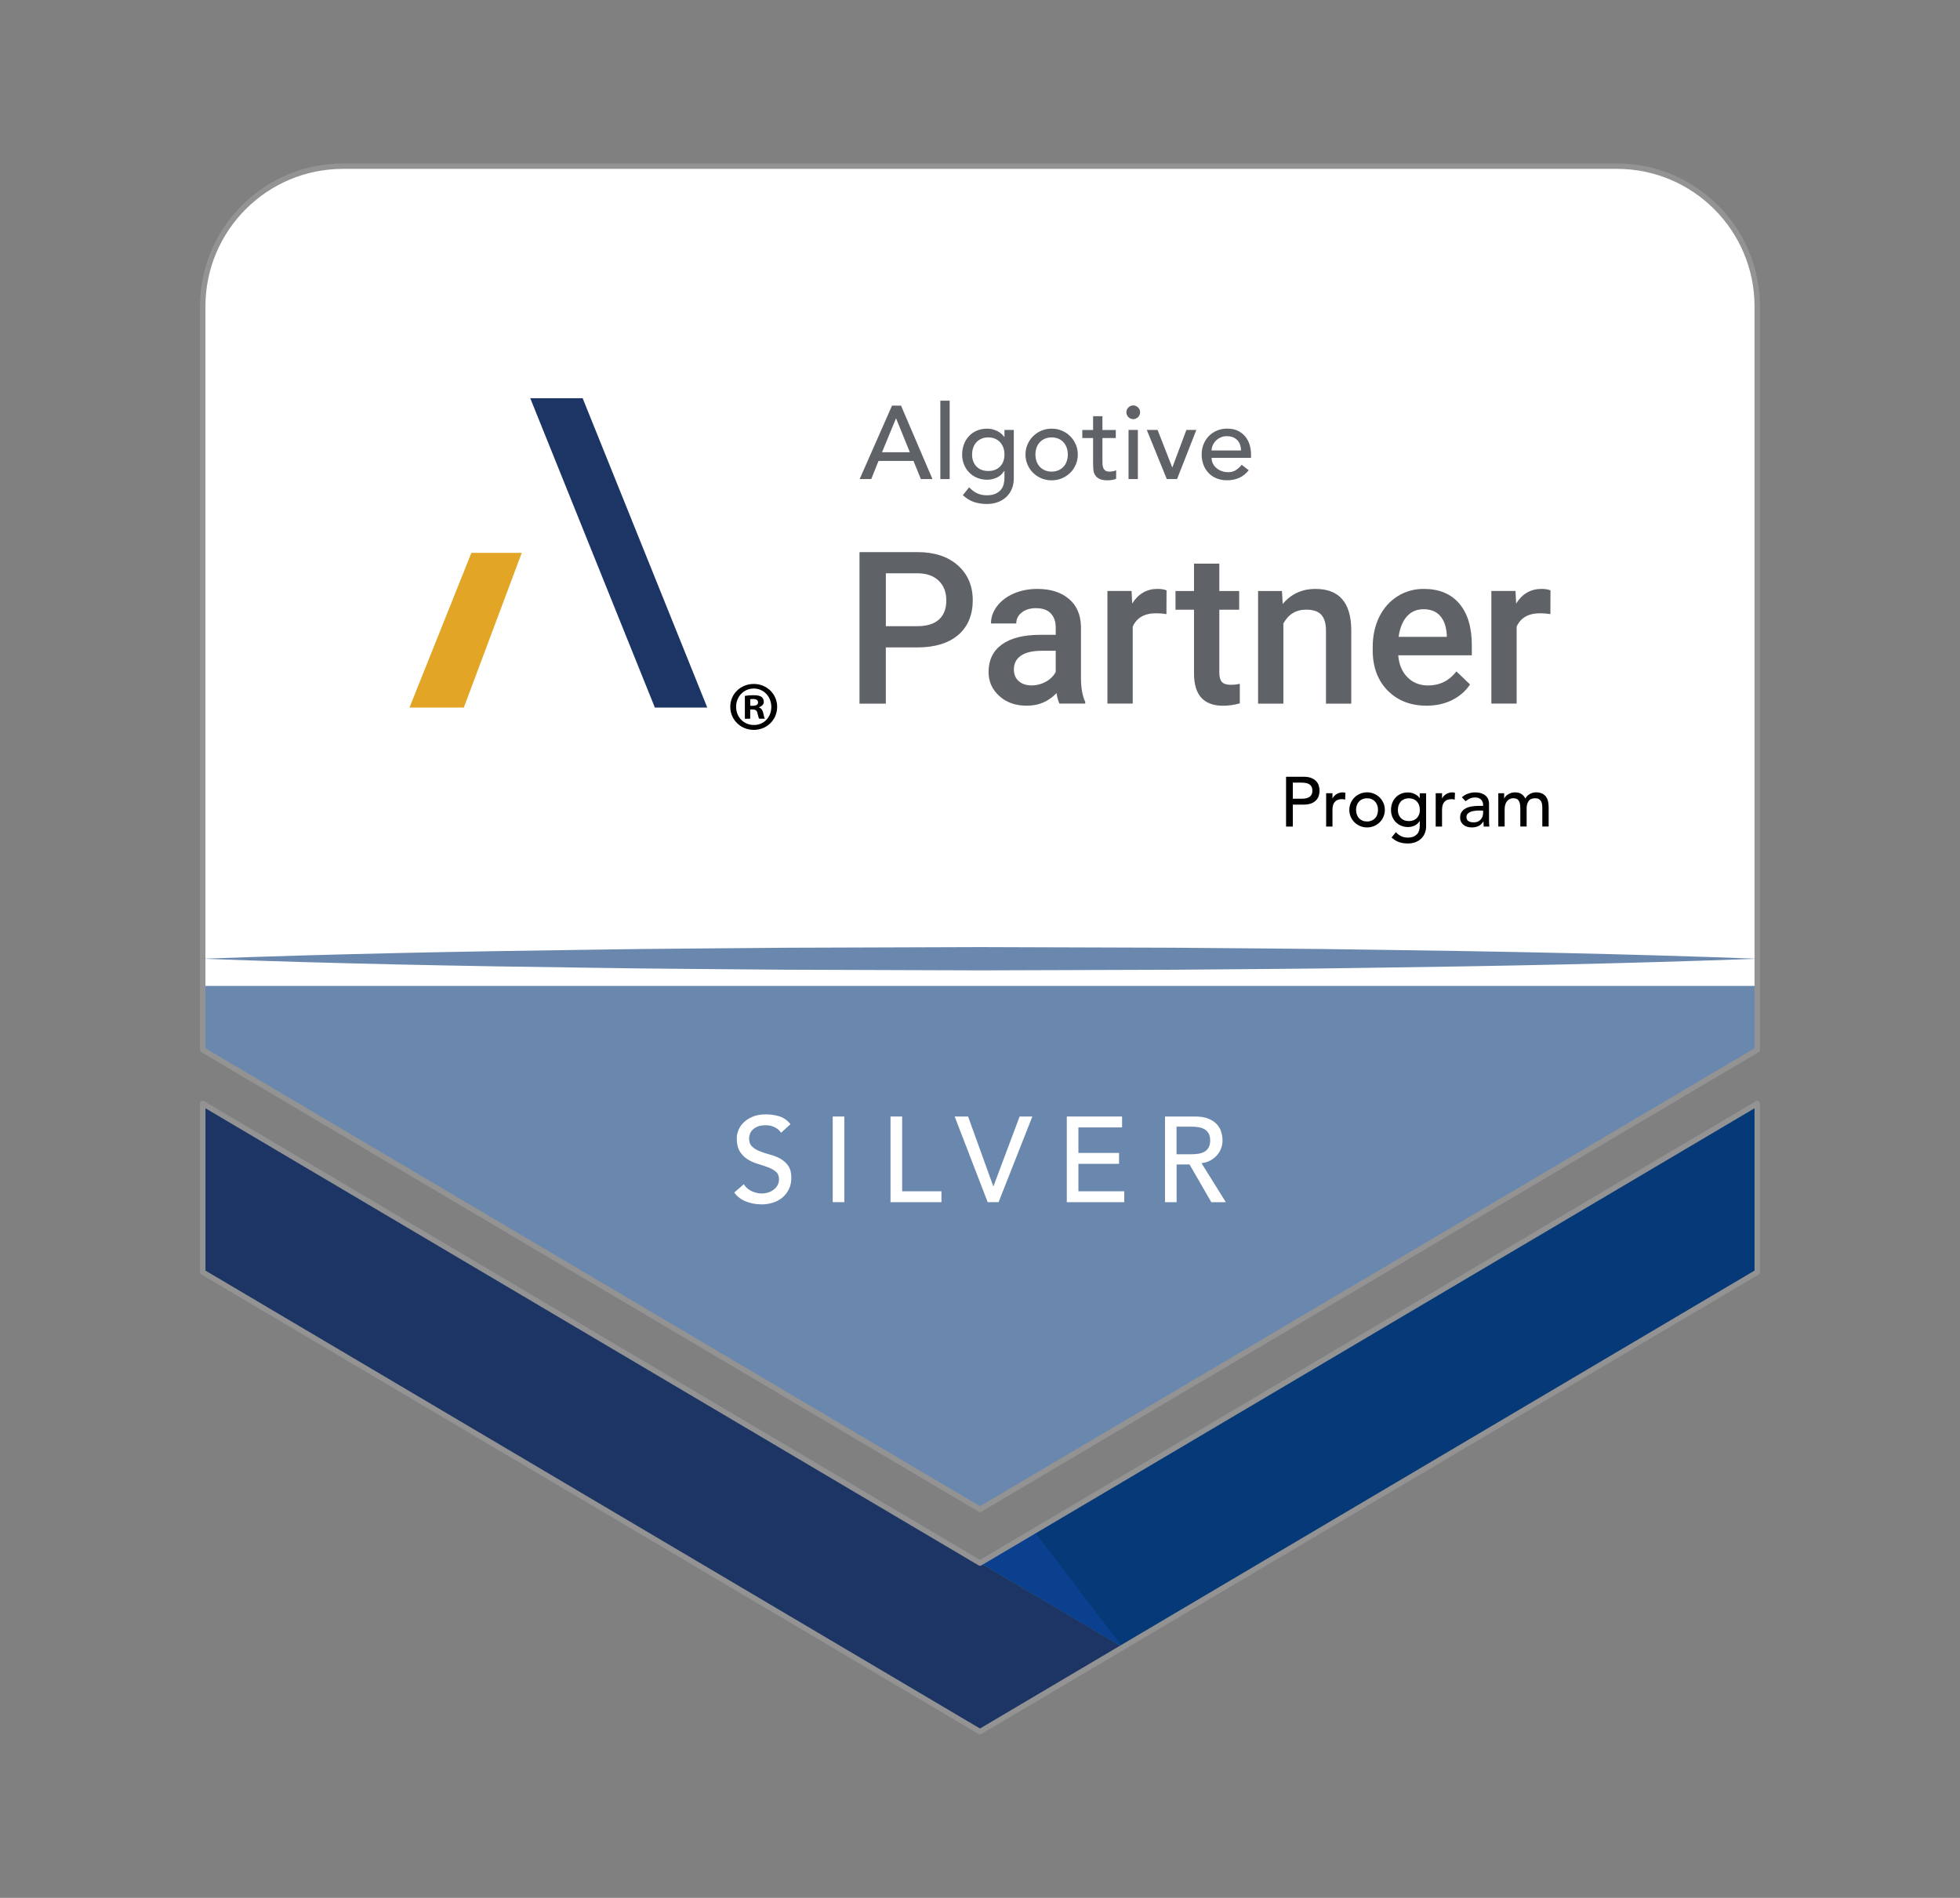 <?xml version="1.0" encoding="UTF-8"?>
<svg id="Layer_1" data-name="Layer 1" xmlns="http://www.w3.org/2000/svg" viewBox="0 0 722.91 700">
  <rect x="0" y="0" width="722.91" height="700" fill="#808080" stroke="none"/>
  <defs>
    <style>
      .cls-1 {
        fill: #010101;
      }

      .cls-2 {
        fill: #fff;
      }

      .cls-3 {
        fill: #6a88ad;
      }

      .cls-4 {
        fill: #e2a525;
      }

      .cls-5 {
        fill: #063977;
      }

      .cls-6 {
        fill: #1d3565;
      }

      .cls-7 {
        fill: #5f6267;
      }

      .cls-8 {
        fill: none;
        stroke: #939393;
        stroke-linecap: round;
        stroke-linejoin: round;
        stroke-width: 2px;
      }

      .cls-9 {
        fill: #0c4393;
        isolation: isolate;
        opacity: .8;
      }
    </style>
  </defs>
  <path class="cls-2" d="m126.53,61.29c-28.59,0-51.76,23.17-51.76,51.76v274.17l286.68,169.49,286.68-169.49V113.05c0-28.59-23.17-51.76-51.76-51.76,0,0-469.84,0-469.84,0Z"/>
  <polygon class="cls-3" points="74.78 387.22 361.45 556.71 648.13 387.22 648.13 363.66 74.78 363.66 74.78 387.22"/>
  <path class="cls-8" d="m126.53,61.29c-28.59,0-51.76,23.17-51.76,51.76v274.17l286.68,169.49,286.68-169.49V113.05c0-28.59-23.17-51.76-51.76-51.76,0,0-469.84,0-469.84,0Z"/>
  <path class="cls-3" d="m74.78,353.63c47.78-1.78,95.56-2.7,143.34-3.34,23.89-.4,47.78-.48,71.67-.72l71.67-.24,71.67.23c23.89.24,47.78.32,71.67.71,47.78.63,95.56,1.56,143.34,3.35-47.78,1.79-95.56,2.72-143.34,3.35-23.89.4-47.78.48-71.67.71l-71.67.23-71.67-.24c-23.89-.23-47.78-.32-71.67-.72-47.79-.61-95.57-1.54-143.34-3.32Z"/>
  <g>
    <polygon class="cls-6" points="361.55 576.46 361.45 576.52 74.78 407.03 74.78 469.22 361.45 638.71 361.55 638.65 414.14 607.55 361.55 576.46"/>
    <polygon class="cls-5" points="361.55 576.46 414.04 607.49 414.14 607.55 648.13 469.22 648.13 407.03 361.55 576.46"/>
    <polygon class="cls-9" points="361.55 576.46 414.04 607.49 381.38 564.74 361.55 576.46"/>
    <polygon class="cls-8" points="390.81 559.17 361.55 576.46 361.45 576.52 74.78 407.03 74.78 469.22 361.45 638.71 361.55 638.65 414.14 607.55 648.13 469.22 648.13 407.03 390.81 559.17"/>
  </g>
  <g>
    <g>
      <g>
        <polygon class="cls-6" points="214.9 146.87 260.86 260.97 241.53 260.97 195.57 146.87 214.9 146.87"/>
        <polygon class="cls-4" points="173.86 203.92 151.03 260.97 171.08 260.97 192.44 203.92 173.86 203.92"/>
      </g>
      <path class="cls-1" d="m286.64,260.69c0,4.77-3.75,8.52-8.62,8.52s-8.67-3.75-8.67-8.52,3.85-8.42,8.67-8.42,8.62,3.75,8.62,8.42Zm-15.14,0c0,3.75,2.77,6.72,6.57,6.72s6.42-2.98,6.42-6.67-2.72-6.78-6.47-6.78c-3.75,0-6.52,3.03-6.52,6.73Zm5.18,4.41h-1.95v-8.42c.77-.15,1.85-.26,3.23-.26,1.59,0,2.31.26,2.93.62.46.36.82,1.03.82,1.85,0,.92-.72,1.64-1.74,1.95v.1c.82.31,1.28.92,1.54,2.05.26,1.28.41,1.8.62,2.1h-2.1c-.26-.31-.41-1.08-.67-2.05-.15-.92-.67-1.34-1.74-1.34h-.92v3.4h-.02Zm.05-4.77h.92c1.08,0,1.95-.36,1.95-1.23,0-.77-.57-1.29-1.8-1.29-.51,0-.87.05-1.08.1v2.42h0Z"/>
    </g>
    <g>
      <path class="cls-7" d="m329,149.62h3.33l11.59,27.08h-4.28l-2.72-6.69h-12.89l-2.68,6.69h-4.28l11.93-27.08Zm6.58,17.18l-5.05-12.43h-.08l-5.13,12.43h10.26Z"/>
      <path class="cls-7" d="m346.83,147.79h3.44v28.92h-3.44v-28.92Z"/>
      <path class="cls-7" d="m373.91,176.55c0,1.38-.24,2.63-.71,3.77-.47,1.13-1.14,2.12-2.01,2.95s-1.91,1.47-3.14,1.93c-1.22.46-2.58.69-4.05.69-1.73,0-3.32-.24-4.76-.73-1.44-.48-2.81-1.33-4.11-2.52l2.33-2.91c.89.97,1.86,1.7,2.91,2.2,1.05.5,2.23.75,3.56.75s2.33-.19,3.17-.55c.84-.37,1.51-.85,2.01-1.43.5-.59.85-1.26,1.05-2.01.2-.75.31-1.51.31-2.28v-2.68h-.12c-.66,1.1-1.56,1.91-2.7,2.43-1.13.52-2.33.78-3.57.78-1.33,0-2.56-.24-3.69-.71s-2.11-1.12-2.92-1.95c-.82-.83-1.45-1.81-1.91-2.95-.46-1.13-.69-2.36-.69-3.69s.22-2.57.65-3.73,1.05-2.17,1.85-3.04c.8-.87,1.77-1.54,2.91-2.03,1.13-.48,2.4-.73,3.81-.73,1.22,0,2.42.27,3.57.8,1.16.54,2.07,1.29,2.74,2.26h.08v-2.6h3.44v17.98h0Zm-9.41-15.22c-.92,0-1.75.16-2.49.48s-1.36.75-1.87,1.3-.91,1.21-1.18,1.99c-.28.78-.42,1.62-.42,2.54,0,1.84.53,3.31,1.61,4.42,1.07,1.11,2.52,1.66,4.36,1.66s3.29-.55,4.36-1.66c1.07-1.11,1.61-2.58,1.61-4.42,0-.92-.14-1.77-.42-2.54-.28-.78-.68-1.44-1.19-1.99-.51-.55-1.13-.98-1.87-1.3-.76-.32-1.59-.48-2.5-.48Z"/>
      <path class="cls-7" d="m378.23,167.64c0-1.33.25-2.56.75-3.71s1.18-2.15,2.05-3.02c.87-.87,1.89-1.55,3.06-2.05,1.17-.5,2.44-.75,3.79-.75s2.61.25,3.79.75c1.17.5,2.19,1.18,3.06,2.05s1.55,1.87,2.05,3.02c.5,1.15.75,2.38.75,3.71s-.25,2.57-.75,3.73-1.18,2.17-2.05,3.02-1.89,1.53-3.06,2.03c-1.17.5-2.44.75-3.79.75s-2.61-.25-3.79-.75c-1.17-.5-2.19-1.17-3.06-2.03-.87-.85-1.55-1.86-2.05-3.02-.5-1.16-.75-2.41-.75-3.73Zm3.67,0c0,.92.14,1.77.42,2.54.28.78.68,1.44,1.19,1.99.51.55,1.13.98,1.87,1.3s1.57.48,2.49.48,1.75-.16,2.49-.48,1.36-.75,1.88-1.3c.51-.55.91-1.21,1.18-1.99.28-.78.42-1.63.42-2.54s-.14-1.77-.42-2.54c-.28-.78-.68-1.44-1.18-1.99-.51-.55-1.13-.98-1.88-1.3-.74-.32-1.57-.48-2.49-.48s-1.75.16-2.49.48-1.36.75-1.87,1.3-.91,1.21-1.19,1.99c-.28.77-.42,1.62-.42,2.54Z"/>
      <path class="cls-7" d="m411.54,161.56h-4.93v8.22c0,.51.01,1.01.04,1.51s.12.94.29,1.34c.17.4.42.71.77.96.34.24.85.36,1.51.36.41,0,.83-.04,1.26-.11.43-.08.83-.22,1.19-.42v3.14c-.41.23-.94.39-1.59.48-.65.09-1.15.13-1.51.13-1.33,0-2.35-.19-3.08-.55-.73-.37-1.26-.85-1.61-1.43-.35-.59-.55-1.24-.61-1.97s-.1-1.46-.1-2.2v-9.45h-3.98v-2.98h3.98v-5.09h3.44v5.09h4.93v2.97h0Z"/>
      <path class="cls-7" d="m415.44,152.07c0-.69.25-1.28.75-1.78s1.09-.75,1.78-.75,1.28.25,1.78.75.75,1.09.75,1.78-.25,1.28-.75,1.78-1.09.75-1.78.75-1.28-.25-1.78-.75-.75-1.09-.75-1.78Zm.8,6.5h3.44v18.13h-3.44v-18.13Z"/>
      <path class="cls-7" d="m422.97,158.57h3.98l5.43,13.88,5.2-13.88h3.67l-7.11,18.13h-3.79l-7.38-18.13Z"/>
      <path class="cls-7" d="m446.88,168.9c0,.79.17,1.51.52,2.16.34.65.8,1.21,1.36,1.66.56.46,1.21.82,1.95,1.07.74.26,1.5.38,2.29.38,1.07,0,2-.25,2.79-.75s1.52-1.15,2.18-1.97l2.6,1.99c-1.91,2.47-4.59,3.71-8.03,3.71-1.43,0-2.72-.24-3.88-.73-1.16-.48-2.14-1.15-2.95-2.01-.8-.85-1.42-1.86-1.85-3.02-.43-1.16-.65-2.42-.65-3.77s.23-2.61.71-3.77c.47-1.16,1.12-2.17,1.95-3.02.83-.85,1.82-1.52,2.96-2.01,1.15-.48,2.4-.73,3.75-.73,1.61,0,2.96.28,4.07.84,1.11.56,2.02,1.29,2.74,2.2.71.91,1.23,1.93,1.55,3.06.32,1.13.48,2.29.48,3.46v1.22h-14.54v.03Zm10.86-2.75c-.03-.77-.15-1.47-.36-2.1-.22-.64-.54-1.19-.98-1.66-.43-.47-.98-.84-1.63-1.11-.65-.27-1.41-.4-2.28-.4s-1.61.16-2.31.48-1.29.73-1.78,1.24c-.48.51-.86,1.08-1.13,1.7-.27.63-.4,1.24-.4,1.86h10.87Z"/>
    </g>
    <g>
      <path class="cls-7" d="m326.72,238.8v20.73h-9.71v-55.89h21.38c6.24,0,11.2,1.63,14.88,4.88,3.67,3.25,5.51,7.56,5.51,12.91s-1.8,9.75-5.39,12.8c-3.6,3.05-8.63,4.57-15.11,4.57h-11.56Zm0-7.84h11.67c3.46,0,6.09-.81,7.91-2.44,1.82-1.62,2.73-3.97,2.73-7.04s-.92-5.43-2.76-7.24c-1.84-1.8-4.38-2.73-7.6-2.78h-11.94v19.5h-.01Z"/>
      <path class="cls-7" d="m390.76,259.53c-.41-.79-.77-2.09-1.08-3.88-2.97,3.1-6.6,4.64-10.9,4.64s-7.58-1.19-10.21-3.57-3.95-5.32-3.95-8.83c0-4.43,1.64-7.83,4.93-10.19,3.29-2.37,7.99-3.55,14.11-3.55h5.72v-2.73c0-2.15-.6-3.87-1.81-5.16-1.2-1.29-3.03-1.94-5.49-1.94-2.13,0-3.86.53-5.22,1.59-1.36,1.06-2.03,2.41-2.03,4.05h-9.33c0-2.28.75-4.41,2.26-6.39s3.56-3.54,6.16-4.66c2.6-1.13,5.5-1.69,8.69-1.69,4.86,0,8.74,1.22,11.63,3.67,2.89,2.44,4.38,5.88,4.45,10.31v18.73c0,3.74.52,6.72,1.57,8.94v.65h-9.5Zm-10.25-6.72c1.84,0,3.58-.45,5.2-1.34,1.63-.9,2.85-2.1,3.67-3.61v-7.83h-5.03c-3.45,0-6.05.6-7.79,1.8-1.74,1.2-2.61,2.9-2.61,5.1,0,1.79.59,3.22,1.78,4.28,1.19,1.07,2.78,1.6,4.78,1.6Z"/>
      <path class="cls-7" d="m430.22,226.51c-1.23-.2-2.5-.31-3.8-.31-4.28,0-7.15,1.64-8.64,4.91v28.41h-9.33v-41.54h8.91l.23,4.64c2.25-3.61,5.37-5.41,9.37-5.41,1.33,0,2.43.18,3.3.54l-.04,8.76Z"/>
      <path class="cls-7" d="m449.72,207.89v10.1h7.33v6.91h-7.33v23.19c0,1.59.31,2.73.94,3.44.63.7,1.75,1.06,3.36,1.06,1.08,0,2.16-.13,3.26-.38v7.22c-2.12.59-4.17.88-6.14.88-7.16,0-10.75-3.95-10.75-11.86v-23.55h-6.83v-6.91h6.83v-10.1h9.33Z"/>
      <path class="cls-7" d="m472.83,217.99l.27,4.8c3.07-3.71,7.1-5.57,12.09-5.57,8.65,0,13.05,4.95,13.2,14.86v27.45h-9.33v-26.91c0-2.64-.57-4.59-1.71-5.85-1.14-1.27-3-1.9-5.59-1.9-3.76,0-6.56,1.7-8.41,5.1v29.56h-9.33v-41.54h8.81Z"/>
      <path class="cls-7" d="m526.19,260.29c-5.91,0-10.7-1.86-14.38-5.59-3.67-3.72-5.51-8.68-5.51-14.88v-1.15c0-4.15.8-7.85,2.4-11.11s3.85-5.8,6.74-7.62c2.89-1.82,6.12-2.73,9.67-2.73,5.66,0,10.03,1.8,13.11,5.41,3.08,3.61,4.63,8.71,4.63,15.32v3.76h-27.14c.28,3.43,1.43,6.14,3.44,8.14s4.54,2.99,7.58,2.99c4.27,0,7.75-1.73,10.44-5.18l5.03,4.8c-1.66,2.48-3.88,4.41-6.66,5.78-2.78,1.38-5.9,2.06-9.35,2.06Zm-1.12-35.58c-2.56,0-4.63.9-6.2,2.69-1.57,1.79-2.58,4.29-3.01,7.49h17.77v-.69c-.2-3.12-1.04-5.48-2.5-7.08-1.45-1.61-3.47-2.41-6.06-2.41Z"/>
      <path class="cls-7" d="m571.83,226.51c-1.23-.2-2.5-.31-3.8-.31-4.27,0-7.15,1.64-8.64,4.91v28.41h-9.33v-41.54h8.91l.23,4.64c2.25-3.61,5.37-5.41,9.37-5.41,1.33,0,2.43.18,3.3.54l-.04,8.76Z"/>
    </g>
    <g>
      <path class="cls-1" d="m474.34,286.5h6.46c1.18,0,2.15.16,2.91.48.76.32,1.36.73,1.8,1.22s.75,1.05.92,1.66.26,1.21.26,1.78-.09,1.16-.26,1.78c-.17.61-.48,1.17-.92,1.66s-1.04.9-1.8,1.22c-.76.32-1.73.48-2.91.48h-3.97v8.1h-2.49v-18.38Zm2.49,8.1h3.27c.48,0,.96-.04,1.44-.12s.9-.22,1.27-.43c.37-.21.67-.51.89-.89.22-.39.34-.89.34-1.52s-.11-1.13-.34-1.52c-.22-.39-.52-.69-.89-.9-.37-.21-.8-.35-1.27-.43-.48-.08-.96-.12-1.44-.12h-3.27v5.93Z"/>
      <path class="cls-1" d="m489.13,292.57h2.33v1.89h.05c.16-.33.36-.63.62-.89s.55-.5.87-.69.67-.34,1.05-.45c.38-.11.76-.17,1.14-.17s.73.05,1.04.16l-.1,2.52c-.19-.05-.38-.09-.57-.13-.19-.04-.38-.05-.57-.05-1.14,0-2.02.32-2.62.96-.61.64-.91,1.63-.91,2.98v6.18h-2.33v-12.31h0Z"/>
      <path class="cls-1" d="m497.67,298.72c0-.9.17-1.74.51-2.52s.8-1.46,1.39-2.05c.59-.59,1.28-1.05,2.08-1.39s1.65-.51,2.57-.51,1.77.17,2.57.51c.8.34,1.49.8,2.08,1.39s1.05,1.27,1.39,2.05c.34.78.51,1.62.51,2.52s-.17,1.74-.51,2.53-.8,1.47-1.39,2.05c-.59.58-1.28,1.04-2.08,1.38-.8.34-1.65.51-2.57.51s-1.77-.17-2.57-.51c-.8-.34-1.49-.8-2.08-1.38s-1.05-1.26-1.39-2.05c-.35-.78-.51-1.63-.51-2.53Zm2.49,0c0,.62.1,1.2.29,1.73s.46.98.8,1.35c.35.37.77.67,1.27.88.5.22,1.06.32,1.69.32s1.18-.11,1.69-.32c.5-.22.93-.51,1.27-.88.35-.37.61-.82.8-1.35s.28-1.1.28-1.73-.09-1.2-.28-1.73-.46-.98-.8-1.35c-.35-.37-.77-.67-1.27-.88-.5-.22-1.06-.32-1.69-.32s-1.18.11-1.69.32c-.5.22-.93.51-1.27.88-.35.37-.62.82-.8,1.35-.2.54-.29,1.11-.29,1.73Z"/>
      <path class="cls-1" d="m526,304.77c0,.93-.16,1.79-.48,2.56-.32.77-.77,1.44-1.36,2s-1.3,1-2.13,1.31-1.75.47-2.75.47c-1.18,0-2.25-.16-3.23-.49s-1.91-.9-2.79-1.71l1.58-1.97c.61.66,1.26,1.16,1.97,1.49.71.34,1.51.51,2.41.51s1.58-.13,2.15-.38,1.03-.58,1.36-.97c.34-.4.57-.85.71-1.36.14-.51.21-1.02.21-1.54v-1.82h-.08c-.45.74-1.06,1.29-1.83,1.65-.77.35-1.58.53-2.43.53-.9,0-1.73-.16-2.5-.48-.77-.32-1.43-.76-1.99-1.32-.55-.56-.99-1.23-1.3-2s-.47-1.6-.47-2.5.15-1.74.44-2.53.71-1.47,1.26-2.06c.54-.59,1.2-1.05,1.97-1.38.77-.33,1.63-.49,2.58-.49.83,0,1.64.18,2.43.54s1.4.87,1.86,1.53h.05v-1.76h2.36v12.17Zm-6.38-10.33c-.62,0-1.18.11-1.69.32-.5.22-.93.51-1.27.88-.35.37-.61.82-.8,1.35s-.28,1.1-.28,1.73c0,1.25.36,2.24,1.09,3,.73.75,1.71,1.13,2.96,1.13s2.23-.38,2.96-1.13c.73-.75,1.09-1.75,1.09-3,0-.62-.1-1.2-.28-1.73-.19-.53-.46-.98-.8-1.35-.35-.37-.77-.67-1.27-.88-.53-.21-1.09-.32-1.71-.32Z"/>
      <path class="cls-1" d="m529.53,292.57h2.34v1.89h.05c.16-.33.36-.63.62-.89s.55-.5.87-.69.67-.34,1.05-.45.76-.17,1.14-.17.73.05,1.04.16l-.1,2.52c-.19-.05-.38-.09-.57-.13-.19-.04-.38-.05-.57-.05-1.14,0-2.01.32-2.62.96s-.91,1.63-.91,2.98v6.18h-2.34v-12.31Z"/>
      <path class="cls-1" d="m539.19,294.08c.66-.61,1.42-1.06,2.28-1.36.86-.3,1.73-.45,2.59-.45s1.67.11,2.32.34,1.18.53,1.6.91.72.82.92,1.31c.2.49.3,1.01.3,1.54v6.28c0,.43.01.83.03,1.19s.04.71.08,1.04h-2.08c-.05-.62-.08-1.25-.08-1.87h-.05c-.52.8-1.13,1.36-1.84,1.69s-1.53.49-2.47.49c-.57,0-1.11-.08-1.63-.23-.52-.16-.97-.39-1.36-.7s-.7-.7-.92-1.15c-.22-.46-.34-.99-.34-1.6,0-.8.18-1.46.53-2,.36-.54.84-.97,1.45-1.31s1.33-.58,2.15-.73,1.7-.22,2.63-.22h1.71v-.52c0-.31-.06-.62-.18-.93s-.3-.59-.54-.84-.54-.45-.91-.6c-.36-.15-.8-.22-1.3-.22-.45,0-.84.04-1.18.13-.34.09-.65.19-.92.32-.28.13-.53.28-.75.45s-.44.34-.65.49l-1.39-1.45Zm6.59,4.88c-.55,0-1.12.03-1.7.09s-1.11.18-1.58.35-.86.41-1.17.73c-.3.31-.45.71-.45,1.19,0,.71.24,1.22.71,1.53.48.31,1.12.47,1.93.47.64,0,1.18-.11,1.63-.32.45-.22.81-.5,1.09-.84.28-.35.48-.73.6-1.15s.18-.84.18-1.26v-.78h-1.24Z"/>
      <path class="cls-1" d="m552.6,292.57h2.18v1.92h.05c.05-.17.19-.39.4-.65.22-.26.49-.51.83-.74.34-.23.74-.43,1.19-.6.46-.16.97-.25,1.52-.25.92,0,1.69.19,2.31.57s1.13.95,1.53,1.71c.4-.76.96-1.33,1.69-1.71s1.46-.57,2.21-.57c.95,0,1.73.16,2.34.47.61.31,1.08.72,1.43,1.23s.58,1.09.71,1.74c.13.65.2,1.32.2,2.01v7.16h-2.34v-6.85c0-.47-.03-.92-.09-1.35-.06-.43-.19-.81-.38-1.14s-.46-.59-.8-.79c-.35-.2-.8-.3-1.37-.3-1.12,0-1.93.35-2.41,1.04-.48.69-.73,1.58-.73,2.67v6.72h-2.33v-6.44c0-.59-.03-1.12-.09-1.61-.06-.48-.18-.9-.36-1.26-.18-.35-.44-.63-.78-.83s-.79-.3-1.36-.3c-.42,0-.82.08-1.21.25s-.73.41-1.02.74c-.29.33-.53.75-.7,1.26s-.26,1.11-.26,1.8v6.38h-2.34v-12.28h-.02Z"/>
    </g>
  </g>
  <g>
    <path class="cls-2" d="m274.33,436.81c.77,1.16,1.76,2.02,2.97,2.57,1.2.55,2.45.83,3.73.83.71,0,1.44-.11,2.19-.33.74-.22,1.42-.56,2.03-1,.61-.45,1.11-1,1.49-1.65.39-.65.58-1.41.58-2.28,0-1.22-.39-2.15-1.16-2.79s-1.73-1.17-2.88-1.61c-1.15-.43-2.4-.85-3.75-1.25s-2.6-.96-3.75-1.67c-1.14-.71-2.1-1.67-2.88-2.88-.77-1.21-1.16-2.83-1.16-4.89,0-.92.2-1.9.6-2.94s1.03-1.99,1.9-2.86,1.97-1.58,3.33-2.16c1.35-.58,2.98-.87,4.89-.87,1.72,0,3.38.24,4.95.71s2.96,1.44,4.15,2.9l-3.48,3.17c-.54-.83-1.29-1.5-2.28-2.01-.98-.51-2.1-.76-3.35-.76s-2.18.16-2.97.47-1.42.71-1.9,1.21c-.48.49-.81,1.02-1,1.58-.19.57-.29,1.09-.29,1.56,0,1.34.39,2.36,1.16,3.08s1.73,1.29,2.88,1.74c1.15.45,2.39.85,3.75,1.21,1.35.36,2.6.85,3.75,1.49,1.14.64,2.1,1.5,2.88,2.59s1.16,2.58,1.16,4.48c0,1.52-.29,2.89-.87,4.11-.58,1.22-1.36,2.25-2.34,3.08s-2.14,1.47-3.48,1.92-2.77.67-4.28.67c-2.02,0-3.94-.36-5.76-1.07-1.81-.71-3.26-1.81-4.33-3.3l3.52-3.05Z"/>
    <path class="cls-2" d="m307.13,411.82h4.28v31.59h-4.28v-31.59Z"/>
    <path class="cls-2" d="m328.46,411.82h4.28v27.58h14.5v4.02h-18.79v-31.6h.01Z"/>
    <path class="cls-2" d="m352.11,411.82h4.95l9.28,25.7h.09l9.64-25.7h4.69l-12.45,31.59h-4.02l-12.18-31.59Z"/>
    <path class="cls-2" d="m393.47,411.82h20.39v4.02h-16.11v9.41h14.99v4.02h-14.99v10.13h16.91v4.02h-21.19v-31.6Z"/>
    <path class="cls-2" d="m429.66,411.82h11.11c2.02,0,3.69.28,5,.83s2.34,1.25,3.1,2.1,1.29,1.8,1.58,2.86c.3,1.06.45,2.07.45,3.06s-.18,1.99-.53,2.92c-.36.94-.87,1.78-1.54,2.54s-1.49,1.4-2.45,1.92c-.97.52-2.04.84-3.23.96l8.97,14.41h-5.35l-8.03-13.92h-4.77v13.92h-4.28v-31.6h-.03Zm4.28,13.92h5.62c.83,0,1.66-.07,2.48-.2s1.55-.38,2.19-.74,1.15-.87,1.54-1.54.58-1.54.58-2.61-.19-1.94-.58-2.61c-.39-.67-.9-1.18-1.54-1.54-.64-.36-1.37-.6-2.19-.74-.82-.13-1.65-.2-2.48-.2h-5.62v10.18Z"/>
  </g>
</svg>